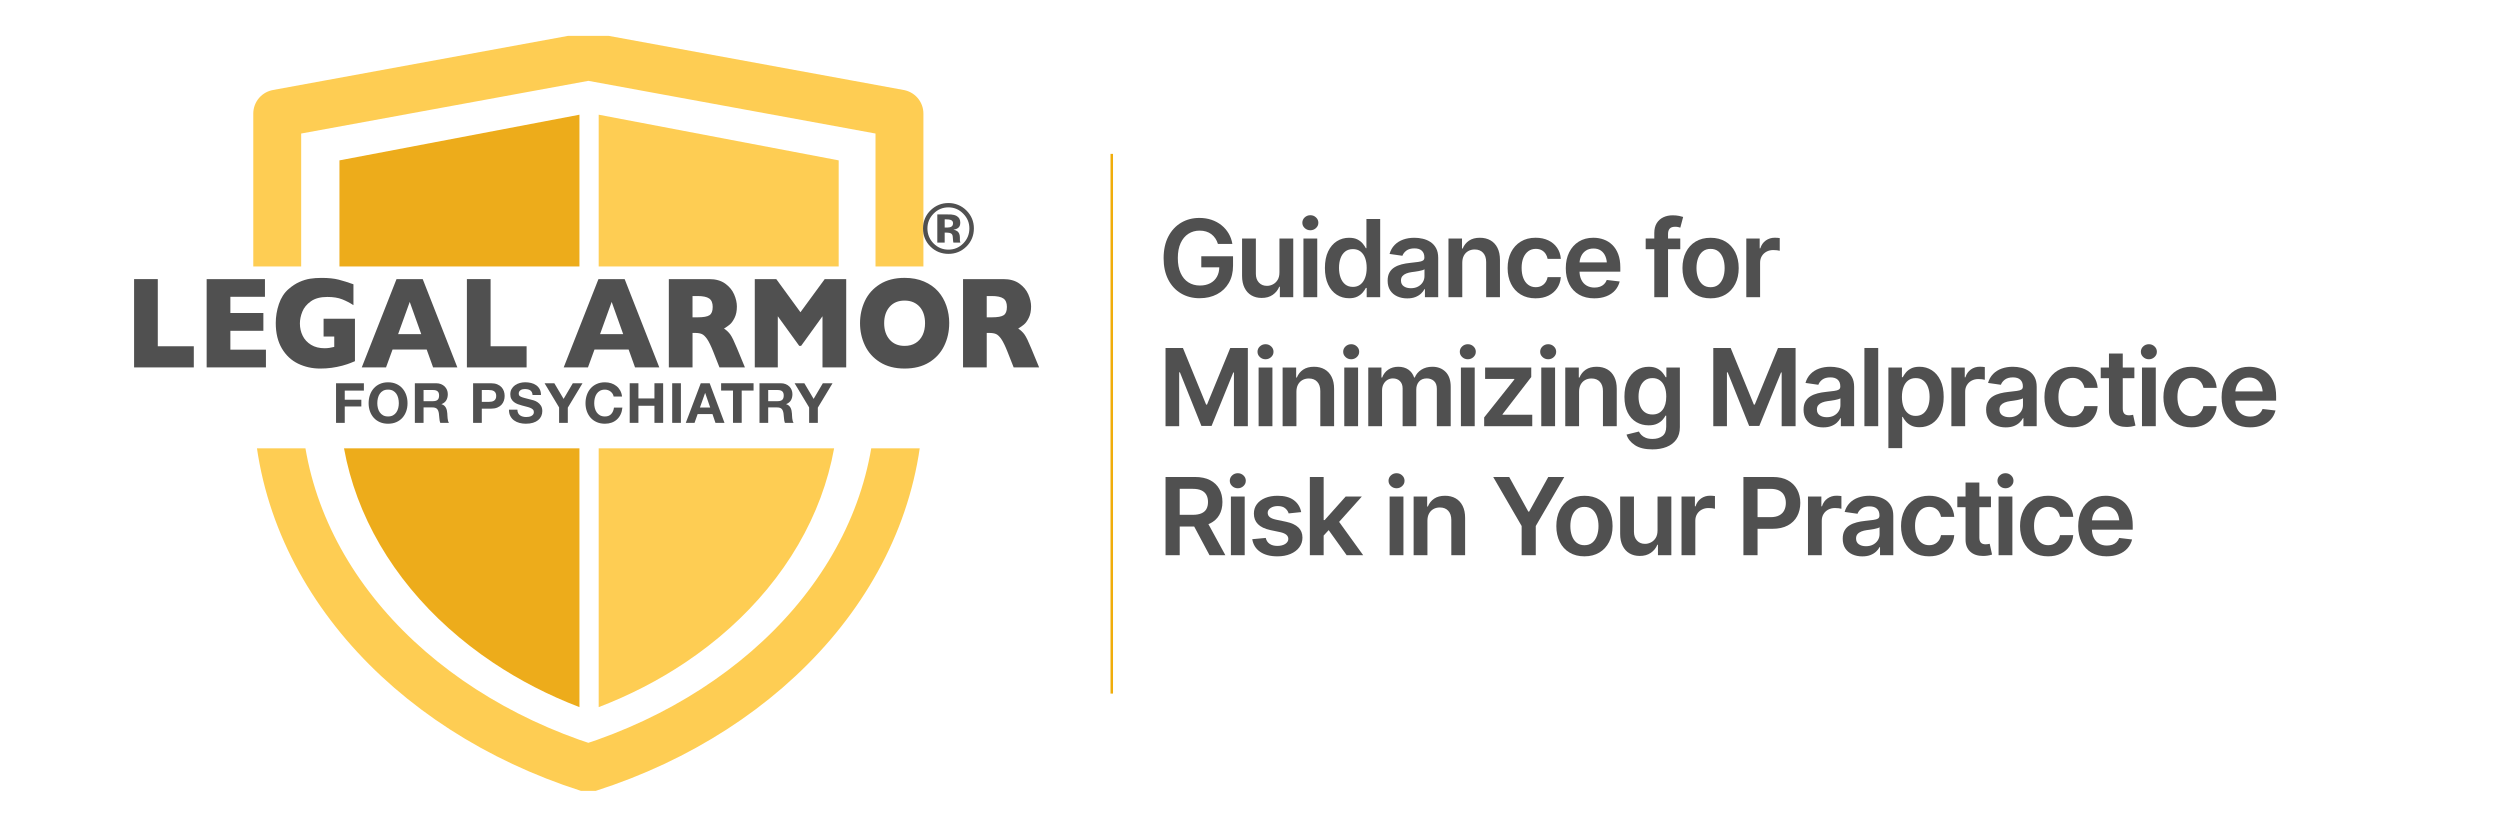<svg xmlns="http://www.w3.org/2000/svg" xmlns:xlink="http://www.w3.org/1999/xlink" id="Layer_3" viewBox="0 0 2000 666"><defs><style>.cls-1{clip-path:url(#clippath);}.cls-2{stroke:#fecd53;stroke-linecap:round;stroke-linejoin:round;stroke-width:38.32px;}.cls-2,.cls-3,.cls-4{fill:none;}.cls-3,.cls-5,.cls-6,.cls-7{stroke-width:0px;}.cls-5{fill:#505050;}.cls-4{stroke:#f0ad0b;stroke-miterlimit:10;stroke-width:2px;}.cls-6{fill:#edac1b;}.cls-8{filter:url(#drop-shadow-1);}.cls-7{fill:#fecd53;}</style><filter id="drop-shadow-1" filterUnits="userSpaceOnUse"><feOffset dx="7" dy="7"></feOffset><feGaussianBlur result="blur" stdDeviation="12"></feGaussianBlur><feFlood flood-color="#1b2f33" flood-opacity=".4"></feFlood><feComposite in2="blur" operator="in"></feComposite><feComposite in="SourceGraphic"></feComposite></filter><clipPath id="clippath"><path class="cls-3" d="M889.41,206.15H38.58V21.72h850.83v184.43ZM889.41,351.65H38.58v274.02h850.83v-274.02Z"></path></clipPath></defs><g class="cls-8"><g class="cls-1"><path class="cls-2" d="M214.78,83.86v227.19c0,134.64,103.13,249.78,248.89,296.42,145.77-46.64,248.9-161.78,248.9-296.42V83.86l-248.89-45.67-248.89,45.67Z"></path><path class="cls-6" d="M456.56,84.77v473.93c-24.7-9.45-47.91-21.41-69.2-35.65-25.31-16.94-47.44-36.78-65.75-58.98-37.32-45.25-57.05-98.16-57.05-153.01V121.3l192-36.54Z"></path><path class="cls-7" d="M471.95,84.77v473.93c24.7-9.45,47.91-21.41,69.2-35.65,25.31-16.94,47.44-36.78,65.75-58.98,37.32-45.25,57.05-98.16,57.05-153.01V121.3s-192-36.54-192-36.54Z"></path></g></g><path class="cls-5" d="M155.04,293.93h-47.77v-70.65h18.96v53.73h28.81v16.92Z"></path><path class="cls-5" d="M212.73,293.93h-47.41v-70.65h46.64v14.17h-27.67v12.95h26.4v14.22h-26.4v15.09h28.45v14.22Z"></path><path class="cls-5" d="M283.99,288.93c-1.36.58-2.53,1.05-3.49,1.43-.97.38-1.9.71-2.79,1.02-.89.31-2.19.7-3.88,1.17-2.87.75-5.74,1.32-8.6,1.71-2.86.39-5.88.59-9.05.59-6.38,0-12.28-1.31-17.69-3.92-5.41-2.62-9.75-6.68-13-12.18-3.25-5.51-4.88-12.27-4.88-20.29,0-5.17.84-10.24,2.52-15.22,1.68-4.98,4.24-8.96,7.69-11.95,2.84-2.48,5.72-4.38,8.64-5.68,2.92-1.31,5.77-2.18,8.55-2.63,2.78-.44,5.85-.66,9.21-.66,5.53,0,10.1.47,13.7,1.4,3.6.94,7.55,2.17,11.84,3.7v16.72c-2.84-1.87-5.85-3.43-9.03-4.69-3.18-1.26-7.14-1.89-11.89-1.89-5.47,0-9.85,1.16-13.13,3.49-3.28,2.33-5.57,5.11-6.85,8.33-1.29,3.23-1.93,6.35-1.93,9.38,0,3.57.74,6.86,2.22,9.86,1.48,3.01,3.72,5.42,6.71,7.24,2.99,1.82,6.61,2.73,10.84,2.73,2.42,0,4.99-.36,7.71-1.07v-8.31h-8.53v-14.22h25.09v33.95Z"></path><path class="cls-5" d="M365.9,293.93h-19.42l-5.13-14.32h-27.31l-5.22,14.32h-19.42l27.81-70.65h20.96l27.72,70.65ZM337,267.32l-9.21-25.79-9.3,25.79h18.51Z"></path><path class="cls-5" d="M421.28,293.93h-47.77v-70.65h18.96v53.73h28.81v16.92Z"></path><path class="cls-5" d="M527.45,293.93h-19.42l-5.13-14.32h-27.31l-5.22,14.32h-19.42l27.81-70.65h20.96l27.72,70.65ZM498.55,267.32l-9.21-25.79-9.3,25.79h18.51Z"></path><path class="cls-5" d="M595.94,293.93h-20.37l-4.94-12.54c-1.82-4.59-3.45-7.94-4.9-10.07-1.45-2.12-2.87-3.48-4.24-4.08-1.38-.59-3.15-.89-5.33-.89h-2.13v27.58h-18.96v-70.65h32.26c5.2,0,9.47,1.19,12.79,3.57,3.33,2.38,5.72,5.27,7.19,8.67,1.47,3.4,2.2,6.63,2.2,9.69,0,3.57-.61,6.58-1.84,9.05-1.22,2.46-2.52,4.26-3.88,5.38-1.36,1.12-2.89,2.19-4.58,3.21,2.03,1.33,3.7,2.9,5.01,4.71,1.32,1.82,3.11,5.5,5.38,11.04l6.35,15.34ZM570.17,245.6c0-3.26-.95-5.54-2.86-6.83-1.91-1.29-5.01-1.94-9.3-1.94h-3.99v17.03h4.08c4.63,0,7.8-.57,9.5-1.71,1.71-1.14,2.56-3.32,2.56-6.55Z"></path><path class="cls-5" d="M676.95,293.93h-18.96v-40.93l-17.1,23.7h-1.5l-17.15-23.7v40.93h-18.42v-70.65h17.2l19.33,26.51,19.42-26.51h17.19v70.65Z"></path><path class="cls-5" d="M759.37,258.55c0,6.59-1.35,12.66-4.06,18.2-2.71,5.54-6.74,9.94-12.09,13.2-5.35,3.26-11.87,4.89-19.55,4.89s-14.35-1.7-19.73-5.1c-5.38-3.4-9.38-7.87-12-13.41-2.62-5.54-3.92-11.47-3.92-17.79s1.3-12.29,3.9-17.82c2.6-5.52,6.6-9.97,12-13.36,5.4-3.38,11.98-5.07,19.76-5.07,5.81,0,10.99.97,15.54,2.91,4.55,1.94,8.29,4.56,11.23,7.88,2.93,3.31,5.16,7.17,6.67,11.57,1.51,4.4,2.27,9.03,2.27,13.89ZM740.04,258.55c0-2.65-.35-5.07-1.04-7.26-.7-2.19-1.75-4.09-3.15-5.71-1.41-1.61-3.12-2.87-5.15-3.77-2.03-.9-4.37-1.35-7.03-1.35-5.08,0-9.07,1.67-11.98,5-2.9,3.33-4.36,7.7-4.36,13.1s1.46,9.78,4.38,13.13c2.92,3.35,6.9,5.02,11.95,5.02,3.48,0,6.44-.77,8.89-2.32,2.45-1.55,4.31-3.69,5.58-6.42,1.27-2.74,1.91-5.87,1.91-9.41Z"></path><path class="cls-5" d="M831.3,293.93h-20.37l-4.94-12.54c-1.82-4.59-3.45-7.94-4.9-10.07-1.45-2.12-2.87-3.48-4.24-4.08-1.38-.59-3.15-.89-5.33-.89h-2.13v27.58h-18.96v-70.65h32.26c5.2,0,9.47,1.19,12.79,3.57,3.33,2.38,5.72,5.27,7.19,8.67,1.47,3.4,2.2,6.63,2.2,9.69,0,3.57-.61,6.58-1.84,9.05-1.22,2.46-2.52,4.26-3.88,5.38-1.36,1.12-2.89,2.19-4.58,3.21,2.03,1.33,3.7,2.9,5.01,4.71,1.32,1.82,3.11,5.5,5.38,11.04l6.35,15.34ZM805.53,245.6c0-3.26-.95-5.54-2.86-6.83-1.91-1.29-5.01-1.94-9.3-1.94h-3.99v17.03h4.08c4.63,0,7.8-.57,9.5-1.71,1.71-1.14,2.56-3.32,2.56-6.55Z"></path><path class="cls-5" d="M291.11,306.6v5.86h-15.31v7.32h13.27v5.41h-13.27v13.09h-6.97v-31.68h22.27Z"></path><path class="cls-5" d="M295.95,315.98c.71-2.03,1.73-3.79,3.06-5.3s2.96-2.69,4.9-3.55c1.94-.86,4.12-1.29,6.54-1.29s4.64.43,6.57,1.29c1.92.86,3.55,2.04,4.88,3.55s2.35,3.28,3.06,5.3c.71,2.03,1.06,4.22,1.06,6.59s-.35,4.46-1.06,6.46c-.71,2-1.73,3.73-3.06,5.21-1.33,1.48-2.96,2.64-4.88,3.48-1.92.84-4.11,1.26-6.57,1.26s-4.61-.42-6.54-1.26c-1.94-.84-3.57-2-4.9-3.48-1.33-1.48-2.35-3.22-3.06-5.21-.71-2-1.06-4.15-1.06-6.46s.35-4.56,1.06-6.59ZM302.31,326.45c.31,1.26.81,2.39,1.49,3.39.68,1.01,1.57,1.81,2.66,2.42,1.09.61,2.43.91,3.99.91s2.9-.3,3.99-.91c1.09-.61,1.98-1.41,2.66-2.42.68-1,1.18-2.14,1.49-3.39.31-1.26.47-2.55.47-3.88s-.16-2.74-.47-4.04c-.31-1.3-.81-2.46-1.49-3.48-.68-1.02-1.57-1.83-2.66-2.44-1.09-.61-2.43-.91-3.99-.91s-2.9.3-3.99.91c-1.09.61-1.98,1.42-2.66,2.44-.68,1.02-1.18,2.18-1.49,3.48s-.47,2.65-.47,4.04.16,2.63.47,3.88Z"></path><path class="cls-5" d="M348.97,306.6c1.42,0,2.7.23,3.84.69,1.14.46,2.11,1.09,2.93,1.89.81.8,1.43,1.72,1.86,2.77s.64,2.18.64,3.39c0,1.86-.39,3.48-1.18,4.84-.78,1.36-2.06,2.4-3.84,3.11v.09c.86.24,1.57.6,2.13,1.09.56.49,1.02,1.07,1.38,1.73.35.67.61,1.4.78,2.2.16.8.27,1.6.33,2.4.03.5.06,1.09.09,1.78.03.68.08,1.38.16,2.08.07.71.19,1.38.35,2.02.16.64.41,1.18.73,1.62h-6.97c-.38-1.01-.62-2.2-.71-3.59s-.22-2.72-.4-3.99c-.24-1.66-.74-2.87-1.51-3.64-.77-.77-2.03-1.15-3.77-1.15h-6.97v12.38h-6.97v-31.68h17.08ZM346.48,320.93c1.6,0,2.8-.35,3.59-1.06.8-.71,1.2-1.86,1.2-3.46s-.4-2.65-1.2-3.35c-.8-.7-2-1.04-3.59-1.04h-7.63v8.92h7.63Z"></path><path class="cls-5" d="M392.76,306.6c1.98,0,3.67.29,5.06.87,1.39.58,2.52,1.34,3.39,2.29.87.95,1.51,2.03,1.91,3.24.4,1.21.6,2.47.6,3.77s-.2,2.52-.6,3.75c-.4,1.23-1.04,2.31-1.91,3.26-.87.95-2,1.71-3.39,2.29-1.39.58-3.08.87-5.06.87h-7.32v11.36h-6.97v-31.68h14.29ZM390.85,321.5c.8,0,1.57-.06,2.31-.18.74-.12,1.39-.35,1.95-.69.56-.34,1.01-.82,1.35-1.44.34-.62.51-1.43.51-2.44s-.17-1.82-.51-2.44c-.34-.62-.79-1.1-1.35-1.44-.56-.34-1.21-.57-1.95-.69-.74-.12-1.51-.18-2.31-.18h-5.41v9.5h5.41Z"></path><path class="cls-5" d="M414.5,330.47c.38.74.89,1.34,1.53,1.8.64.46,1.38.8,2.24,1.02.86.22,1.74.33,2.66.33.62,0,1.29-.05,2-.16.71-.1,1.38-.3,2-.6s1.14-.7,1.55-1.22c.41-.52.62-1.18.62-1.97,0-.86-.27-1.55-.82-2.09-.55-.53-1.26-.98-2.15-1.33-.89-.35-1.89-.67-3.02-.93-1.12-.27-2.26-.56-3.42-.89-1.18-.29-2.34-.66-3.46-1.09-1.12-.43-2.13-.98-3.02-1.66-.89-.68-1.6-1.53-2.15-2.55-.55-1.02-.82-2.25-.82-3.71,0-1.63.35-3.04,1.04-4.24.69-1.2,1.6-2.2,2.73-3,1.12-.8,2.4-1.39,3.82-1.78,1.42-.38,2.84-.58,4.26-.58,1.66,0,3.25.18,4.77.55s2.88.97,4.06,1.8c1.18.83,2.12,1.89,2.82,3.17.69,1.29,1.04,2.85,1.04,4.68h-6.74c-.06-.95-.26-1.73-.6-2.35-.34-.62-.79-1.11-1.35-1.46-.56-.35-1.21-.61-1.93-.75-.73-.15-1.52-.22-2.37-.22-.56,0-1.12.06-1.69.18-.56.12-1.07.33-1.53.62-.46.3-.84.67-1.13,1.11-.3.44-.44,1.01-.44,1.69,0,.62.12,1.12.35,1.51s.7.74,1.4,1.06c.69.33,1.66.65,2.88.98,1.23.33,2.83.74,4.81,1.24.59.12,1.41.33,2.46.64,1.05.31,2.09.81,3.13,1.49,1.04.68,1.93,1.59,2.68,2.73.75,1.14,1.13,2.59,1.13,4.37,0,1.45-.28,2.79-.84,4.04-.56,1.24-1.4,2.32-2.51,3.22-1.11.9-2.48,1.61-4.13,2.11-1.64.5-3.54.75-5.7.75-1.75,0-3.44-.21-5.08-.64s-3.09-1.1-4.35-2.02c-1.26-.92-2.26-2.09-2.99-3.51-.74-1.42-1.09-3.11-1.06-5.06h6.74c0,1.06.19,1.97.58,2.71Z"></path><path class="cls-5" d="M435.66,306.6h7.81l7.41,12.51,7.37-12.51h7.76l-11.76,19.52v12.16h-6.97v-12.33l-11.62-19.34Z"></path><path class="cls-5" d="M490.1,315.05c-.42-.67-.93-1.25-1.55-1.75s-1.32-.89-2.11-1.18c-.78-.28-1.6-.42-2.46-.42-1.57,0-2.9.3-3.99.91-1.09.61-1.98,1.42-2.66,2.44-.68,1.02-1.18,2.18-1.49,3.48s-.47,2.65-.47,4.04.16,2.63.47,3.88.81,2.39,1.49,3.39c.68,1.01,1.57,1.81,2.66,2.42,1.09.61,2.42.91,3.99.91,2.13,0,3.79-.65,4.99-1.95s1.93-3.02,2.2-5.15h6.74c-.18,1.98-.64,3.77-1.38,5.37s-1.72,2.96-2.93,4.08c-1.21,1.12-2.63,1.98-4.26,2.57s-3.42.89-5.37.89c-2.43,0-4.61-.42-6.54-1.26s-3.57-2-4.9-3.48c-1.33-1.48-2.35-3.22-3.06-5.21-.71-2-1.07-4.15-1.07-6.46s.36-4.56,1.07-6.59c.71-2.03,1.73-3.79,3.06-5.3s2.96-2.69,4.9-3.55c1.94-.86,4.12-1.29,6.54-1.29,1.75,0,3.39.25,4.95.75,1.55.5,2.94,1.24,4.17,2.2,1.23.96,2.24,2.15,3.04,3.57.8,1.42,1.3,3.05,1.51,4.88h-6.74c-.12-.8-.38-1.53-.8-2.2Z"></path><path class="cls-5" d="M510.73,306.6v12.16h12.82v-12.16h6.97v31.68h-6.97v-13.67h-12.82v13.67h-6.97v-31.68h6.97Z"></path><path class="cls-5" d="M544.72,306.6v31.68h-6.97v-31.68h6.97Z"></path><path class="cls-5" d="M567.75,306.6l11.85,31.68h-7.23l-2.4-7.05h-11.85l-2.48,7.05h-7.01l11.98-31.68h7.14ZM568.15,326.03l-3.99-11.62h-.09l-4.13,11.62h8.21Z"></path><path class="cls-5" d="M576.89,312.45v-5.86h25.96v5.86h-9.49v25.82h-6.97v-25.82h-9.49Z"></path><path class="cls-5" d="M624.67,306.6c1.42,0,2.7.23,3.84.69,1.14.46,2.11,1.09,2.93,1.89.81.8,1.43,1.72,1.86,2.77.43,1.05.64,2.18.64,3.39,0,1.86-.39,3.48-1.18,4.84-.78,1.36-2.06,2.4-3.84,3.11v.09c.86.24,1.57.6,2.13,1.09s1.02,1.07,1.38,1.73c.35.67.61,1.4.78,2.2.16.8.27,1.6.33,2.4.03.5.06,1.09.09,1.78s.08,1.38.16,2.08c.07.71.19,1.38.36,2.02.16.64.41,1.18.73,1.62h-6.97c-.38-1.01-.62-2.2-.71-3.59-.09-1.39-.22-2.72-.4-3.99-.24-1.66-.74-2.87-1.51-3.64-.77-.77-2.03-1.15-3.77-1.15h-6.97v12.38h-6.97v-31.68h17.08ZM622.19,320.93c1.6,0,2.79-.35,3.59-1.06s1.2-1.86,1.2-3.46-.4-2.65-1.2-3.35-2-1.04-3.59-1.04h-7.63v8.92h7.63Z"></path><path class="cls-5" d="M635.68,306.6h7.81l7.41,12.51,7.37-12.51h7.76l-11.76,19.52v12.16h-6.97v-12.33l-11.62-19.34Z"></path><path class="cls-5" d="M773,197.36c-3.96,3.83-8.7,5.74-14.24,5.74s-10.54-1.96-14.46-5.88-5.88-8.74-5.88-14.46,2.12-10.89,6.35-14.82c3.97-3.68,8.64-5.52,14-5.52s10.41,1.99,14.38,5.96c3.97,3.98,5.96,8.77,5.96,14.38s-2.03,10.65-6.1,14.6ZM746.8,170.97c-3.24,3.31-4.86,7.24-4.86,11.79s1.65,8.71,4.94,12.01c3.27,3.29,7.23,4.94,11.87,4.94s8.57-1.66,11.84-4.97c3.27-3.33,4.91-7.32,4.91-11.98s-1.63-8.46-4.89-11.79c-3.29-3.39-7.25-5.08-11.87-5.08s-8.66,1.69-11.95,5.08ZM749.84,194.07v-22.55c1.4,0,3.49,0,6.28.01,2.79,0,4.34.02,4.65.04,1.78.13,3.27.52,4.44,1.16,2.01,1.1,3.01,2.9,3.01,5.38,0,1.9-.53,3.26-1.59,4.11s-2.36,1.35-3.91,1.51c1.42.3,2.48.73,3.2,1.3,1.33,1.07,1.99,2.76,1.99,5.06v2.02c0,.22.02.44.05.66.03.22.08.44.16.66l.21.63h-5.63c-.18-.72-.31-1.76-.37-3.12-.07-1.36-.19-2.28-.37-2.76-.29-.79-.85-1.34-1.66-1.66-.44-.18-1.12-.3-2.02-.36l-1.3-.08h-1.24v7.98h-5.91ZM760.61,175.96c-.81-.31-1.95-.47-3.42-.47h-1.44v6.54h2.29c1.38,0,2.46-.28,3.23-.83s1.16-1.44,1.16-2.68-.61-2.09-1.82-2.57Z"></path><path class="cls-5" d="M959.86,238.59c-5.74,0-10.79-1.3-15.14-3.91s-7.75-6.3-10.18-11.09-3.65-10.47-3.65-17.05,1.25-12.49,3.76-17.3c2.51-4.81,5.91-8.5,10.22-11.06s9.2-3.84,14.66-3.84c3.47,0,6.7.5,9.68,1.51,2.98,1.01,5.63,2.44,7.96,4.3,2.32,1.86,4.23,4.07,5.73,6.61,1.5,2.55,2.5,5.35,3,8.4h-11.55c-.5-1.65-1.2-3.13-2.08-4.45-.88-1.32-1.95-2.44-3.19-3.38-1.25-.94-2.65-1.64-4.22-2.12-1.57-.48-3.3-.71-5.21-.71-3.33,0-6.31.85-8.94,2.54-2.63,1.69-4.7,4.17-6.2,7.43-1.5,3.26-2.25,7.24-2.25,11.95s.74,8.73,2.23,12.01c1.48,3.28,3.55,5.76,6.21,7.45,2.66,1.69,5.74,2.54,9.24,2.54,3.16,0,5.91-.61,8.23-1.83,2.32-1.22,4.12-2.95,5.38-5.19,1.26-2.24,1.89-4.88,1.89-7.94l2.6.42h-17.01v-8.86h25.4v7.47c0,5.38-1.13,10.01-3.4,13.9-2.27,3.89-5.41,6.89-9.43,9.01-4.02,2.11-8.6,3.17-13.75,3.17Z"></path><path class="cls-5" d="M1023.56,218.06v-27.25h11.04v46.95h-10.71v-8.36h-.5c-1.06,2.63-2.8,4.79-5.21,6.47-2.41,1.68-5.38,2.5-8.9,2.48-3.08,0-5.79-.68-8.13-2.04-2.34-1.36-4.17-3.36-5.5-6-1.33-2.65-2-5.84-2-9.6v-29.9h11.04v28.22c0,2.94.82,5.29,2.46,7.05,1.64,1.76,3.79,2.63,6.45,2.6,1.62,0,3.2-.39,4.72-1.18,1.53-.78,2.78-1.96,3.76-3.53.98-1.57,1.47-3.54,1.47-5.92Z"></path><path class="cls-5" d="M1048.3,184.21c-1.76,0-3.28-.59-4.54-1.76s-1.89-2.59-1.89-4.24.63-3.11,1.89-4.28,2.77-1.76,4.54-1.76,3.23.59,4.49,1.76,1.89,2.6,1.89,4.28-.63,3.07-1.89,4.24-2.76,1.76-4.49,1.76ZM1042.75,237.75v-46.95h11.04v46.95h-11.04Z"></path><path class="cls-5" d="M1079.25,238.59c-3.67,0-6.96-.94-9.89-2.83-2.92-1.89-5.23-4.64-6.91-8.25s-2.52-7.99-2.52-13.14.86-9.64,2.58-13.23c1.72-3.58,4.04-6.3,6.95-8.15,2.91-1.85,6.17-2.77,9.78-2.77,2.77,0,5.04.46,6.8,1.39s3.17,2.04,4.22,3.34c1.05,1.3,1.85,2.51,2.42,3.63h.46v-23.39h11v62.57h-10.79v-7.43h-.67c-.59,1.15-1.41,2.36-2.48,3.63-1.06,1.27-2.48,2.37-4.24,3.28s-4,1.36-6.72,1.36ZM1082.31,229.52c2.35,0,4.35-.64,5.98-1.91,1.64-1.27,2.89-3.05,3.76-5.33.87-2.28,1.3-4.93,1.3-7.96s-.43-5.7-1.28-7.96c-.85-2.25-2.1-4-3.74-5.23-1.64-1.23-3.65-1.85-6.03-1.85s-4.48.64-6.13,1.93c-1.65,1.29-2.89,3.07-3.72,5.33-.83,2.27-1.24,4.86-1.24,7.77s.42,5.52,1.26,7.81c.84,2.3,2.08,4.1,3.72,5.42,1.64,1.32,3.67,1.97,6.11,1.97Z"></path><path class="cls-5" d="M1125.86,238.72c-3,0-5.68-.54-8.06-1.62-2.38-1.08-4.26-2.67-5.63-4.77-1.37-2.1-2.06-4.69-2.06-7.77,0-2.63.49-4.81,1.47-6.55.98-1.74,2.32-3.12,4.01-4.16,1.69-1.04,3.6-1.83,5.73-2.37,2.13-.55,4.33-.93,6.59-1.15,2.77-.31,5.01-.57,6.72-.8,1.71-.22,2.95-.59,3.72-1.09.77-.5,1.15-1.29,1.15-2.35v-.21c0-2.27-.67-4.03-2.02-5.29s-3.3-1.89-5.88-1.89c-2.72,0-4.86.59-6.45,1.76-1.58,1.18-2.65,2.56-3.21,4.16l-10.29-1.47c.81-2.86,2.16-5.24,4.03-7.16,1.88-1.92,4.16-3.36,6.87-4.33,2.7-.97,5.69-1.45,8.96-1.45,2.24,0,4.48.26,6.72.78,2.24.52,4.3,1.39,6.17,2.62,1.88,1.23,3.37,2.88,4.49,4.96,1.12,2.07,1.68,4.66,1.68,7.77v31.41h-10.62v-6.47h-.34c-.67,1.29-1.62,2.5-2.83,3.63-1.22,1.13-2.73,2.05-4.54,2.75-1.8.7-3.94,1.05-6.4,1.05ZM1128.67,230.57c2.24,0,4.17-.44,5.79-1.32,1.62-.88,2.88-2.06,3.78-3.53.9-1.47,1.34-3.07,1.34-4.81v-5.5c-.36.28-.95.54-1.76.78-.81.24-1.74.46-2.77.65-1.04.2-2.05.36-3.04.5-.99.14-1.85.25-2.58.34-1.65.22-3.13.6-4.43,1.11-1.3.52-2.33,1.23-3.09,2.12-.76.9-1.13,2.06-1.13,3.49,0,2.04.74,3.58,2.23,4.62,1.48,1.04,3.37,1.55,5.67,1.55Z"></path><path class="cls-5" d="M1169.82,210.29v27.46h-11.04v-46.95h10.83v8.02h.55c1.06-2.63,2.74-4.72,5.02-6.28,2.28-1.55,5.19-2.33,8.71-2.33,3.25,0,6.07.69,8.48,2.06,2.41,1.37,4.28,3.38,5.61,6.03,1.33,2.65,1.99,5.84,1.99,9.6v29.86h-11.04v-28.13c0-3.13-.81-5.59-2.44-7.37-1.62-1.78-3.86-2.67-6.72-2.67-1.93,0-3.65.42-5.14,1.26-1.5.84-2.67,2.05-3.53,3.63-.85,1.58-1.28,3.52-1.28,5.82Z"></path><path class="cls-5" d="M1228.57,238.67c-4.68,0-8.69-1.03-12.05-3.09s-5.94-4.91-7.73-8.55c-1.79-3.64-2.69-7.82-2.69-12.56s.91-9,2.73-12.64c1.82-3.64,4.41-6.49,7.77-8.55s7.32-3.09,11.88-3.09c3.83,0,7.22.7,10.16,2.1,2.94,1.4,5.28,3.37,7.03,5.9,1.75,2.53,2.75,5.49,3,8.88h-10.58c-.28-1.51-.83-2.87-1.64-4.07-.81-1.2-1.87-2.16-3.17-2.86-1.3-.7-2.85-1.05-4.64-1.05-2.27,0-4.25.61-5.94,1.83-1.69,1.22-3.02,2.96-3.97,5.23-.95,2.27-1.43,4.98-1.43,8.15s.46,5.94,1.39,8.25,2.24,4.09,3.95,5.33c1.71,1.25,3.71,1.87,6,1.87,2.44,0,4.5-.71,6.19-2.14,1.69-1.43,2.78-3.4,3.25-5.92h10.58c-.25,3.33-1.23,6.27-2.94,8.82-1.71,2.55-4.02,4.54-6.93,5.98-2.91,1.44-6.33,2.16-10.25,2.16Z"></path><path class="cls-5" d="M1275.43,238.67c-4.7,0-8.76-.99-12.18-2.96-3.42-1.97-6.04-4.77-7.87-8.38-1.83-3.61-2.75-7.87-2.75-12.77s.91-9.09,2.73-12.74c1.82-3.65,4.38-6.5,7.68-8.55,3.3-2.04,7.19-3.07,11.67-3.07,2.88,0,5.62.46,8.21,1.39,2.59.92,4.88,2.35,6.89,4.28,2,1.93,3.58,4.39,4.72,7.37,1.15,2.98,1.72,6.53,1.72,10.65v3.44h-38.46v-7.43h32.96l-5.17,2.18c0-2.66-.41-4.98-1.22-6.95-.81-1.97-2.02-3.52-3.61-4.64-1.6-1.12-3.58-1.68-5.96-1.68s-4.41.56-6.09,1.68c-1.68,1.12-2.95,2.62-3.82,4.51-.87,1.89-1.3,4-1.3,6.32v5.17c0,2.86.5,5.3,1.49,7.33.99,2.03,2.39,3.58,4.2,4.64,1.81,1.06,3.91,1.6,6.32,1.6,1.57,0,3-.22,4.3-.67,1.3-.45,2.42-1.13,3.36-2.04.94-.91,1.66-2.04,2.16-3.38l10.33,1.22c-.67,2.72-1.91,5.09-3.72,7.12-1.8,2.03-4.12,3.6-6.93,4.7-2.81,1.11-6.04,1.66-9.68,1.66Z"></path><path class="cls-5" d="M1344.22,190.8v8.57h-27.67v-8.57h27.67ZM1323.43,237.75v-51.36c0-3.16.66-5.79,1.97-7.89,1.32-2.1,3.09-3.67,5.31-4.7,2.23-1.04,4.68-1.55,7.37-1.55,1.93,0,3.65.15,5.14.46,1.5.31,2.6.59,3.3.84l-2.27,8.57c-.45-.17-1.02-.33-1.72-.48-.7-.15-1.5-.23-2.39-.23-2.04,0-3.51.5-4.39,1.51-.88,1.01-1.32,2.44-1.32,4.28v50.56h-11Z"></path><path class="cls-5" d="M1368.45,238.67c-4.59,0-8.57-1.01-11.93-3.02s-5.96-4.84-7.79-8.48c-1.83-3.64-2.75-7.87-2.75-12.68s.92-9.09,2.75-12.74c1.83-3.65,4.43-6.49,7.79-8.5s7.33-3.02,11.93-3.02,8.57,1.01,11.93,3.02,5.96,4.85,7.81,8.5,2.77,7.9,2.77,12.74-.92,9.04-2.77,12.68c-1.85,3.64-4.45,6.47-7.81,8.48s-7.33,3.02-11.93,3.02ZM1368.45,229.77c2.55,0,4.65-.68,6.3-2.04,1.65-1.36,2.89-3.2,3.72-5.52.83-2.32,1.24-4.9,1.24-7.73s-.41-5.49-1.24-7.81c-.83-2.32-2.07-4.16-3.72-5.52-1.65-1.36-3.75-2.04-6.3-2.04s-4.58.68-6.26,2.04c-1.68,1.36-2.93,3.2-3.76,5.52-.83,2.32-1.24,4.93-1.24,7.81s.41,5.4,1.24,7.73c.83,2.32,2.08,4.16,3.76,5.52,1.68,1.36,3.76,2.04,6.26,2.04Z"></path><path class="cls-5" d="M1397.04,237.75v-46.95h10.71v7.89h.5c.84-2.74,2.31-4.85,4.41-6.32s4.49-2.2,7.18-2.2c.59,0,1.27.03,2.04.08.77.06,1.41.13,1.91.21v10.16c-.48-.17-1.22-.31-2.23-.42-1.01-.11-1.97-.17-2.9-.17-2.04,0-3.86.43-5.46,1.3-1.6.87-2.85,2.06-3.76,3.57-.91,1.51-1.37,3.28-1.37,5.29v27.55h-11.04Z"></path><path class="cls-5" d="M932.44,278.38h13.9l18.56,45.31h.71l18.6-45.31h14.07v62.57h-11.13v-43h-.5l-17.38,42.79h-8.15l-17.18-42.87h-.59v43.08h-10.92v-62.57Z"></path><path class="cls-5" d="M1012.43,287.41c-1.76,0-3.28-.59-4.54-1.76s-1.89-2.59-1.89-4.24.63-3.11,1.89-4.28,2.77-1.76,4.54-1.76,3.23.59,4.49,1.76,1.89,2.6,1.89,4.28-.63,3.07-1.89,4.24-2.76,1.76-4.49,1.76ZM1006.89,340.95v-46.95h11.04v46.95h-11.04Z"></path><path class="cls-5" d="M1037.13,313.49v27.46h-11.04v-46.95h10.83v8.02h.55c1.06-2.63,2.74-4.72,5.02-6.28,2.28-1.55,5.19-2.33,8.71-2.33,3.25,0,6.07.69,8.48,2.06,2.41,1.37,4.28,3.38,5.61,6.03,1.33,2.65,1.99,5.84,1.99,9.6v29.86h-11.04v-28.13c0-3.13-.81-5.59-2.44-7.37-1.62-1.78-3.86-2.67-6.72-2.67-1.93,0-3.65.42-5.14,1.26-1.5.84-2.67,2.05-3.53,3.63-.85,1.58-1.28,3.52-1.28,5.82Z"></path><path class="cls-5" d="M1080.97,287.41c-1.76,0-3.28-.59-4.54-1.76s-1.89-2.59-1.89-4.24.63-3.11,1.89-4.28,2.77-1.76,4.54-1.76,3.23.59,4.49,1.76,1.89,2.6,1.89,4.28-.63,3.07-1.89,4.24-2.76,1.76-4.49,1.76ZM1075.42,340.95v-46.95h11.04v46.95h-11.04Z"></path><path class="cls-5" d="M1094.61,340.95v-46.95h10.54v8.02h.59c.98-2.69,2.6-4.79,4.87-6.32,2.27-1.53,4.96-2.29,8.06-2.29s5.88.77,8.06,2.31c2.18,1.54,3.71,3.64,4.58,6.3h.5c1.06-2.6,2.83-4.69,5.29-6.26,2.46-1.57,5.4-2.35,8.82-2.35,4.31,0,7.83,1.36,10.56,4.09,2.73,2.73,4.09,6.71,4.09,11.95v31.49h-11.09v-29.81c0-2.88-.78-5-2.33-6.36-1.55-1.36-3.45-2.04-5.69-2.04-2.66,0-4.73.83-6.21,2.5-1.48,1.67-2.23,3.8-2.23,6.4v29.31h-10.92v-30.23c0-2.44-.71-4.37-2.14-5.82-1.43-1.44-3.32-2.16-5.67-2.16-1.6,0-3.05.41-4.37,1.22-1.32.81-2.36,1.95-3.13,3.4-.77,1.46-1.15,3.14-1.15,5.04v28.55h-11.04Z"></path><path class="cls-5" d="M1174.27,287.41c-1.76,0-3.28-.59-4.54-1.76s-1.89-2.59-1.89-4.24.63-3.11,1.89-4.28,2.77-1.76,4.54-1.76,3.23.59,4.49,1.76,1.89,2.6,1.89,4.28-.63,3.07-1.89,4.24-2.76,1.76-4.49,1.76ZM1168.73,340.95v-46.95h11.04v46.95h-11.04Z"></path><path class="cls-5" d="M1187.33,340.95v-7.01l24.15-30.36v-.42h-23.39v-9.15h36.91v7.6l-22.97,29.77v.42h23.77v9.15h-38.46Z"></path><path class="cls-5" d="M1238.56,287.41c-1.76,0-3.28-.59-4.54-1.76s-1.89-2.59-1.89-4.24.63-3.11,1.89-4.28,2.77-1.76,4.54-1.76,3.23.59,4.49,1.76,1.89,2.6,1.89,4.28-.63,3.07-1.89,4.24-2.76,1.76-4.49,1.76ZM1233.02,340.95v-46.95h11.04v46.95h-11.04Z"></path><path class="cls-5" d="M1263.25,313.49v27.46h-11.04v-46.95h10.83v8.02h.55c1.06-2.63,2.74-4.72,5.02-6.28,2.28-1.55,5.19-2.33,8.71-2.33,3.25,0,6.07.69,8.48,2.06,2.41,1.37,4.28,3.38,5.61,6.03,1.33,2.65,1.99,5.84,1.99,9.6v29.86h-11.04v-28.13c0-3.13-.81-5.59-2.44-7.37-1.62-1.78-3.86-2.67-6.72-2.67-1.93,0-3.65.42-5.14,1.26-1.5.84-2.67,2.05-3.53,3.63-.85,1.58-1.28,3.52-1.28,5.82Z"></path><path class="cls-5" d="M1321.88,359.51c-5.96,0-10.65-1.16-14.07-3.46-3.42-2.31-5.61-5.1-6.59-8.38l9.91-2.44c.45.92,1.11,1.84,1.97,2.75.87.91,2.03,1.67,3.49,2.27,1.46.6,3.29.9,5.5.9,3.13,0,5.73-.76,7.79-2.29,2.06-1.53,3.09-4.01,3.09-7.45v-8.86h-.63c-.53,1.12-1.34,2.27-2.44,3.46-1.09,1.19-2.53,2.2-4.3,3.02-1.78.83-4.02,1.24-6.74,1.24-3.58,0-6.84-.85-9.76-2.56-2.93-1.71-5.25-4.25-6.97-7.64-1.72-3.39-2.58-7.63-2.58-12.72s.86-9.5,2.58-13.06c1.72-3.55,4.05-6.26,6.99-8.1s6.21-2.77,9.83-2.77c2.74,0,5.01.46,6.8,1.39,1.79.92,3.22,2.04,4.28,3.34,1.06,1.3,1.89,2.51,2.48,3.63h.59v-7.77h10.79v47.7c0,4-.95,7.32-2.86,9.95-1.9,2.63-4.51,4.6-7.83,5.9-3.32,1.3-7.09,1.95-11.32,1.95ZM1321.96,331.59c3.53,0,6.25-1.27,8.17-3.8,1.92-2.53,2.88-6.04,2.88-10.52,0-2.97-.42-5.56-1.26-7.77-.84-2.21-2.09-3.93-3.74-5.17-1.65-1.23-3.67-1.85-6.05-1.85s-4.52.64-6.17,1.93c-1.65,1.29-2.89,3.04-3.72,5.27-.83,2.23-1.24,4.75-1.24,7.58s.42,5.36,1.26,7.52c.84,2.16,2.09,3.83,3.76,5.02,1.67,1.19,3.7,1.79,6.11,1.79Z"></path><path class="cls-5" d="M1370.63,278.38h13.9l18.56,45.31h.71l18.6-45.31h14.07v62.57h-11.13v-43h-.5l-17.38,42.79h-8.15l-17.17-42.87h-.59v43.08h-10.92v-62.57Z"></path><path class="cls-5" d="M1458.6,341.92c-3,0-5.68-.54-8.06-1.62-2.38-1.08-4.26-2.67-5.63-4.77-1.37-2.1-2.06-4.69-2.06-7.77,0-2.63.49-4.81,1.47-6.55.98-1.74,2.32-3.12,4.01-4.16,1.69-1.04,3.6-1.83,5.73-2.37,2.13-.55,4.33-.93,6.59-1.15,2.77-.31,5.01-.57,6.72-.8,1.71-.22,2.95-.59,3.72-1.09.77-.5,1.15-1.29,1.15-2.35v-.21c0-2.27-.67-4.03-2.02-5.29s-3.3-1.89-5.88-1.89c-2.72,0-4.86.59-6.45,1.76-1.58,1.18-2.65,2.56-3.21,4.16l-10.29-1.47c.81-2.86,2.16-5.24,4.03-7.16,1.88-1.92,4.16-3.36,6.87-4.33,2.7-.97,5.69-1.45,8.96-1.45,2.24,0,4.48.26,6.72.78,2.24.52,4.3,1.39,6.17,2.62,1.88,1.23,3.37,2.88,4.49,4.96,1.12,2.07,1.68,4.66,1.68,7.77v31.41h-10.62v-6.47h-.34c-.67,1.29-1.62,2.5-2.83,3.63-1.22,1.13-2.73,2.05-4.54,2.75-1.8.7-3.94,1.05-6.4,1.05ZM1461.42,333.77c2.24,0,4.17-.44,5.79-1.32,1.62-.88,2.88-2.06,3.78-3.53.9-1.47,1.34-3.07,1.34-4.81v-5.5c-.36.28-.95.54-1.76.78-.81.24-1.74.46-2.77.65-1.04.2-2.05.36-3.04.5-.99.14-1.85.25-2.58.34-1.65.22-3.13.59-4.43,1.11-1.3.52-2.33,1.23-3.09,2.12-.76.9-1.13,2.06-1.13,3.49,0,2.04.74,3.58,2.23,4.62,1.48,1.04,3.37,1.55,5.67,1.55Z"></path><path class="cls-5" d="M1502.57,278.38v62.57h-11.04v-62.57h11.04Z"></path><path class="cls-5" d="M1510.71,358.5v-64.5h10.83v7.77h.67c.56-1.12,1.36-2.33,2.39-3.63,1.04-1.3,2.44-2.41,4.22-3.34,1.78-.92,4.05-1.39,6.82-1.39,3.61,0,6.87.92,9.78,2.77,2.91,1.85,5.23,4.56,6.95,8.15,1.72,3.58,2.58,7.99,2.58,13.23s-.84,9.53-2.52,13.14-3.98,6.36-6.91,8.25c-2.93,1.89-6.24,2.83-9.93,2.83-2.66,0-4.88-.46-6.66-1.37-1.78-.91-3.21-2-4.28-3.28-1.08-1.27-1.9-2.48-2.46-3.63h-.46v24.99h-11.04ZM1532.59,332.72c2.44,0,4.47-.66,6.11-1.97,1.64-1.32,2.88-3.12,3.72-5.42.84-2.29,1.26-4.9,1.26-7.81s-.42-5.5-1.26-7.77-2.07-4.04-3.7-5.33c-1.62-1.29-3.67-1.93-6.13-1.93s-4.39.62-6.03,1.85c-1.64,1.23-2.88,2.97-3.74,5.23-.85,2.25-1.28,4.91-1.28,7.96s.43,5.68,1.28,7.96c.85,2.28,2.11,4.06,3.76,5.33,1.65,1.27,3.65,1.91,6,1.91Z"></path><path class="cls-5" d="M1561.1,340.95v-46.95h10.71v7.89h.5c.84-2.74,2.31-4.85,4.41-6.32s4.49-2.2,7.18-2.2c.59,0,1.27.03,2.04.08.77.06,1.41.13,1.91.21v10.16c-.48-.17-1.22-.31-2.23-.42-1.01-.11-1.97-.17-2.9-.17-2.04,0-3.86.43-5.46,1.3-1.6.87-2.85,2.06-3.76,3.57-.91,1.51-1.37,3.28-1.37,5.29v27.55h-11.04Z"></path><path class="cls-5" d="M1604.65,341.92c-3,0-5.68-.54-8.06-1.62-2.38-1.08-4.26-2.67-5.63-4.77-1.37-2.1-2.06-4.69-2.06-7.77,0-2.63.49-4.81,1.47-6.55.98-1.74,2.32-3.12,4.01-4.16,1.69-1.04,3.6-1.83,5.73-2.37,2.13-.55,4.33-.93,6.59-1.15,2.77-.31,5.01-.57,6.72-.8,1.71-.22,2.95-.59,3.72-1.09.77-.5,1.15-1.29,1.15-2.35v-.21c0-2.27-.67-4.03-2.02-5.29s-3.3-1.89-5.88-1.89c-2.72,0-4.86.59-6.45,1.76-1.58,1.18-2.65,2.56-3.21,4.16l-10.29-1.47c.81-2.86,2.16-5.24,4.03-7.16,1.88-1.92,4.16-3.36,6.87-4.33,2.7-.97,5.69-1.45,8.96-1.45,2.24,0,4.48.26,6.72.78,2.24.52,4.3,1.39,6.17,2.62,1.88,1.23,3.37,2.88,4.49,4.96,1.12,2.07,1.68,4.66,1.68,7.77v31.41h-10.62v-6.47h-.34c-.67,1.29-1.62,2.5-2.83,3.63-1.22,1.13-2.73,2.05-4.54,2.75-1.8.7-3.94,1.05-6.4,1.05ZM1607.46,333.77c2.24,0,4.17-.44,5.79-1.32,1.62-.88,2.88-2.06,3.78-3.53.9-1.47,1.34-3.07,1.34-4.81v-5.5c-.36.28-.95.54-1.76.78-.81.24-1.74.46-2.77.65-1.04.2-2.05.36-3.04.5-.99.14-1.85.25-2.58.34-1.65.22-3.13.59-4.43,1.11-1.3.52-2.33,1.23-3.09,2.12-.76.9-1.13,2.06-1.13,3.49,0,2.04.74,3.58,2.23,4.62,1.48,1.04,3.37,1.55,5.67,1.55Z"></path><path class="cls-5" d="M1658.02,341.88c-4.68,0-8.69-1.03-12.05-3.09s-5.94-4.91-7.73-8.54c-1.79-3.64-2.69-7.82-2.69-12.56s.91-9,2.73-12.64c1.82-3.64,4.41-6.49,7.77-8.55s7.32-3.09,11.88-3.09c3.83,0,7.22.7,10.16,2.1,2.94,1.4,5.28,3.37,7.03,5.9,1.75,2.53,2.75,5.5,3,8.88h-10.58c-.28-1.51-.83-2.87-1.64-4.07-.81-1.2-1.87-2.16-3.17-2.86-1.3-.7-2.85-1.05-4.64-1.05-2.27,0-4.25.61-5.94,1.83-1.69,1.22-3.02,2.96-3.97,5.23-.95,2.27-1.43,4.98-1.43,8.15s.46,5.94,1.39,8.25,2.24,4.09,3.95,5.33c1.71,1.25,3.71,1.87,6,1.87,2.44,0,4.5-.71,6.19-2.14,1.69-1.43,2.78-3.4,3.25-5.92h10.58c-.25,3.33-1.23,6.27-2.94,8.82-1.71,2.55-4.02,4.54-6.93,5.98-2.91,1.44-6.33,2.16-10.25,2.16Z"></path><path class="cls-5" d="M1707.49,294v8.57h-26.92v-8.57h26.92ZM1687.17,282.83h11.04v44.01c0,1.85.41,3.21,1.22,4.09.81.88,2.1,1.32,3.86,1.32.48,0,1.01-.04,1.6-.13s1.12-.18,1.6-.29l1.89,8.65c-1.18.36-2.37.64-3.57.82-1.2.18-2.41.27-3.61.27-4.37,0-7.8-1.16-10.29-3.46-2.49-2.31-3.74-5.46-3.74-9.47v-45.81Z"></path><path class="cls-5" d="M1719.12,287.41c-1.76,0-3.28-.59-4.54-1.76s-1.89-2.59-1.89-4.24.63-3.11,1.89-4.28,2.77-1.76,4.54-1.76,3.23.59,4.49,1.76,1.89,2.6,1.89,4.28-.63,3.07-1.89,4.24-2.76,1.76-4.49,1.76ZM1713.58,340.95v-46.95h11.04v46.95h-11.04Z"></path><path class="cls-5" d="M1753.22,341.88c-4.68,0-8.69-1.03-12.05-3.09s-5.94-4.91-7.73-8.54c-1.79-3.64-2.69-7.82-2.69-12.56s.91-9,2.73-12.64c1.82-3.64,4.41-6.49,7.77-8.55s7.32-3.09,11.88-3.09c3.83,0,7.22.7,10.16,2.1,2.94,1.4,5.28,3.37,7.03,5.9,1.75,2.53,2.75,5.5,3,8.88h-10.58c-.28-1.51-.83-2.87-1.64-4.07-.81-1.2-1.87-2.16-3.17-2.86-1.3-.7-2.85-1.05-4.64-1.05-2.27,0-4.25.61-5.94,1.83-1.69,1.22-3.02,2.96-3.97,5.23-.95,2.27-1.43,4.98-1.43,8.15s.46,5.94,1.39,8.25,2.24,4.09,3.95,5.33c1.71,1.25,3.71,1.87,6,1.87,2.44,0,4.5-.71,6.19-2.14,1.69-1.43,2.78-3.4,3.25-5.92h10.58c-.25,3.33-1.23,6.27-2.94,8.82-1.71,2.55-4.02,4.54-6.93,5.98-2.91,1.44-6.33,2.16-10.25,2.16Z"></path><path class="cls-5" d="M1800.08,341.88c-4.7,0-8.76-.99-12.18-2.96-3.42-1.97-6.04-4.77-7.87-8.38-1.83-3.61-2.75-7.87-2.75-12.77s.91-9.09,2.73-12.75c1.82-3.65,4.38-6.5,7.68-8.54,3.3-2.04,7.19-3.07,11.67-3.07,2.88,0,5.62.46,8.21,1.39,2.59.92,4.88,2.35,6.89,4.28,2,1.93,3.58,4.39,4.72,7.37,1.15,2.98,1.72,6.53,1.72,10.65v3.44h-38.46v-7.43h32.96l-5.17,2.18c0-2.66-.41-4.98-1.22-6.95-.81-1.97-2.02-3.52-3.61-4.64-1.6-1.12-3.58-1.68-5.96-1.68s-4.41.56-6.09,1.68c-1.68,1.12-2.95,2.62-3.82,4.51-.87,1.89-1.3,4-1.3,6.32v5.17c0,2.86.5,5.3,1.49,7.33.99,2.03,2.39,3.58,4.2,4.64,1.81,1.06,3.91,1.6,6.32,1.6,1.57,0,3-.22,4.3-.67,1.3-.45,2.42-1.13,3.36-2.04.94-.91,1.66-2.04,2.16-3.38l10.33,1.22c-.67,2.72-1.91,5.09-3.72,7.12-1.8,2.03-4.12,3.6-6.93,4.7-2.81,1.11-6.04,1.66-9.68,1.66Z"></path><path class="cls-5" d="M932.44,444.15v-62.57h23.47c4.81,0,8.85.84,12.11,2.52,3.26,1.68,5.73,4.03,7.41,7.03,1.68,3.01,2.52,6.5,2.52,10.48s-.85,7.47-2.54,10.41c-1.69,2.94-4.19,5.21-7.49,6.8-3.3,1.6-7.36,2.39-12.18,2.39h-16.67v-9.36h15.12c2.83,0,5.14-.39,6.95-1.18,1.81-.78,3.14-1.94,3.99-3.46.85-1.53,1.28-3.39,1.28-5.61s-.44-4.11-1.3-5.69c-.87-1.58-2.2-2.79-3.99-3.61-1.79-.83-4.12-1.24-6.97-1.24h-10.37v53.08h-11.34ZM967.59,444.15l-15.16-28.39h12.35l15.5,28.39h-12.68Z"></path><path class="cls-5" d="M990.26,390.61c-1.76,0-3.28-.59-4.54-1.76s-1.89-2.59-1.89-4.24.63-3.11,1.89-4.28,2.77-1.76,4.54-1.76,3.23.59,4.49,1.76,1.89,2.6,1.89,4.28-.63,3.07-1.89,4.24-2.76,1.76-4.49,1.76ZM984.72,444.15v-46.95h11.04v46.95h-11.04Z"></path><path class="cls-5" d="M1040.95,409.68l-10.04,1.05c-.42-1.54-1.33-2.9-2.73-4.09-1.4-1.19-3.37-1.79-5.92-1.79-2.3,0-4.22.5-5.77,1.51-1.55,1.01-2.33,2.3-2.33,3.86,0,1.37.51,2.5,1.53,3.38,1.02.88,2.72,1.59,5.1,2.12l8.02,1.68c4.39.92,7.68,2.44,9.87,4.54s3.28,4.82,3.28,8.15c0,2.94-.85,5.54-2.56,7.81-1.71,2.27-4.07,4.03-7.08,5.29-3.01,1.26-6.47,1.89-10.39,1.89-5.74,0-10.35-1.21-13.84-3.63-3.49-2.42-5.58-5.79-6.28-10.1l10.79-1.01c.48,2.1,1.52,3.69,3.13,4.77,1.61,1.08,3.67,1.62,6.19,1.62s4.75-.54,6.34-1.62,2.39-2.4,2.39-3.97c0-2.63-2.1-4.42-6.3-5.38l-8.02-1.68c-4.51-.98-7.84-2.57-9.99-4.77-2.16-2.2-3.23-5-3.23-8.42,0-2.91.8-5.43,2.39-7.56,1.6-2.13,3.82-3.78,6.68-4.96s6.16-1.76,9.91-1.76c5.51,0,9.85,1.18,13,3.55,3.15,2.37,5.1,5.54,5.86,9.51Z"></path><path class="cls-5" d="M1047.88,444.15v-62.57h11.04v62.57h-11.04ZM1057.95,429.45l-.04-13.4h1.81l16.84-18.85h12.93l-20.74,23.14h-2.31l-8.48,9.11ZM1077.31,444.15l-15.29-21.33,7.47-7.81,21.04,29.14h-13.23Z"></path><path class="cls-5" d="M1117.25,390.61c-1.76,0-3.28-.59-4.54-1.76s-1.89-2.59-1.89-4.24.63-3.11,1.89-4.28,2.77-1.76,4.54-1.76,3.23.59,4.49,1.76,1.89,2.6,1.89,4.28-.63,3.07-1.89,4.24-2.76,1.76-4.49,1.76ZM1111.7,444.15v-46.95h11.04v46.95h-11.04Z"></path><path class="cls-5" d="M1141.94,416.69v27.46h-11.04v-46.95h10.83v8.02h.55c1.06-2.63,2.74-4.72,5.02-6.28,2.28-1.55,5.19-2.33,8.71-2.33,3.25,0,6.07.69,8.48,2.06,2.41,1.37,4.28,3.38,5.61,6.03,1.33,2.65,1.99,5.84,1.99,9.59v29.86h-11.04v-28.13c0-3.13-.81-5.59-2.44-7.37-1.62-1.78-3.86-2.67-6.72-2.67-1.93,0-3.65.42-5.14,1.26-1.5.84-2.67,2.05-3.53,3.63-.85,1.58-1.28,3.52-1.28,5.82Z"></path><path class="cls-5" d="M1194.55,381.58h12.81l15.29,27.71h.67l15.29-27.71h12.81l-22.8,39.22v23.35h-11.3v-23.35l-22.76-39.22Z"></path><path class="cls-5" d="M1267.54,445.07c-4.59,0-8.57-1.01-11.93-3.02s-5.96-4.84-7.79-8.48c-1.83-3.64-2.75-7.87-2.75-12.68s.92-9.09,2.75-12.74c1.83-3.65,4.43-6.49,7.79-8.5s7.33-3.02,11.93-3.02,8.57,1.01,11.93,3.02,5.96,4.85,7.81,8.5,2.77,7.9,2.77,12.74-.92,9.04-2.77,12.68c-1.85,3.64-4.45,6.47-7.81,8.48s-7.33,3.02-11.93,3.02ZM1267.54,436.17c2.55,0,4.65-.68,6.3-2.04,1.65-1.36,2.89-3.2,3.72-5.52.83-2.32,1.24-4.9,1.24-7.73s-.41-5.49-1.24-7.81c-.83-2.32-2.07-4.16-3.72-5.52-1.65-1.36-3.75-2.04-6.3-2.04s-4.58.68-6.26,2.04c-1.68,1.36-2.93,3.2-3.76,5.52-.83,2.32-1.24,4.93-1.24,7.81s.41,5.4,1.24,7.73c.83,2.32,2.08,4.17,3.76,5.52s3.76,2.04,6.26,2.04Z"></path><path class="cls-5" d="M1326.03,424.46v-27.25h11.04v46.95h-10.71v-8.36h-.5c-1.06,2.63-2.8,4.79-5.21,6.47-2.41,1.68-5.38,2.5-8.9,2.48-3.08,0-5.79-.68-8.13-2.04-2.34-1.36-4.17-3.36-5.5-6-1.33-2.65-2-5.84-2-9.6v-29.9h11.04v28.22c0,2.94.82,5.29,2.46,7.05,1.64,1.76,3.79,2.63,6.45,2.6,1.62,0,3.2-.39,4.72-1.18,1.53-.78,2.78-1.96,3.76-3.53.98-1.57,1.47-3.54,1.47-5.92Z"></path><path class="cls-5" d="M1345.22,444.15v-46.95h10.71v7.89h.5c.84-2.74,2.31-4.85,4.41-6.32s4.49-2.21,7.18-2.21c.59,0,1.27.03,2.04.08.77.06,1.41.13,1.91.21v10.16c-.48-.17-1.22-.31-2.23-.42-1.01-.11-1.97-.17-2.9-.17-2.04,0-3.86.43-5.46,1.3-1.6.87-2.85,2.06-3.76,3.57-.91,1.51-1.37,3.28-1.37,5.29v27.55h-11.04Z"></path><path class="cls-5" d="M1394.73,444.15v-62.57h23.47c4.81,0,8.85.9,12.11,2.69,3.26,1.79,5.73,4.26,7.41,7.39,1.68,3.14,2.52,6.69,2.52,10.67s-.85,7.57-2.54,10.69c-1.69,3.12-4.19,5.57-7.5,7.35-3.3,1.78-7.36,2.67-12.18,2.67h-15.54v-9.32h13.98c2.83,0,5.14-.48,6.95-1.45,1.81-.97,3.14-2.31,3.99-4.03.85-1.72,1.28-3.69,1.28-5.9s-.43-4.21-1.28-5.9c-.85-1.69-2.18-3.01-3.99-3.95-1.8-.94-4.14-1.41-6.99-1.41h-10.37v53.08h-11.34Z"></path><path class="cls-5" d="M1446.38,444.15v-46.95h10.71v7.89h.5c.84-2.74,2.31-4.85,4.41-6.32s4.49-2.21,7.18-2.21c.59,0,1.27.03,2.04.08.77.06,1.41.13,1.91.21v10.16c-.48-.17-1.22-.31-2.23-.42-1.01-.11-1.97-.17-2.9-.17-2.04,0-3.86.43-5.46,1.3-1.6.87-2.85,2.06-3.76,3.57-.91,1.51-1.37,3.28-1.37,5.29v27.55h-11.04Z"></path><path class="cls-5" d="M1489.93,445.12c-3,0-5.68-.54-8.06-1.62-2.38-1.08-4.26-2.67-5.63-4.77-1.37-2.1-2.06-4.69-2.06-7.77,0-2.63.49-4.81,1.47-6.55.98-1.74,2.32-3.12,4.01-4.16,1.69-1.04,3.6-1.83,5.73-2.37,2.13-.55,4.33-.93,6.59-1.16,2.77-.31,5.01-.57,6.72-.8,1.71-.22,2.95-.59,3.72-1.09.77-.5,1.15-1.29,1.15-2.35v-.21c0-2.27-.67-4.03-2.02-5.29s-3.3-1.89-5.88-1.89c-2.72,0-4.86.59-6.45,1.76-1.58,1.18-2.65,2.56-3.21,4.16l-10.29-1.47c.81-2.86,2.16-5.24,4.03-7.16,1.88-1.92,4.16-3.36,6.87-4.33,2.7-.97,5.69-1.45,8.96-1.45,2.24,0,4.48.26,6.72.78,2.24.52,4.3,1.39,6.17,2.62,1.88,1.23,3.37,2.88,4.49,4.96,1.12,2.07,1.68,4.66,1.68,7.77v31.41h-10.62v-6.47h-.34c-.67,1.29-1.62,2.5-2.83,3.63-1.22,1.13-2.73,2.05-4.54,2.75-1.8.7-3.94,1.05-6.4,1.05ZM1492.74,436.97c2.24,0,4.17-.44,5.79-1.32,1.62-.88,2.88-2.06,3.78-3.53.9-1.47,1.34-3.07,1.34-4.81v-5.5c-.36.28-.95.54-1.76.78-.81.24-1.74.46-2.77.65-1.04.2-2.05.36-3.04.5-.99.14-1.85.25-2.58.34-1.65.22-3.13.6-4.43,1.11-1.3.52-2.33,1.22-3.09,2.12-.76.9-1.13,2.06-1.13,3.49,0,2.04.74,3.58,2.23,4.62,1.48,1.04,3.37,1.55,5.67,1.55Z"></path><path class="cls-5" d="M1543.3,445.07c-4.68,0-8.69-1.03-12.05-3.09-3.36-2.06-5.94-4.91-7.73-8.55-1.79-3.64-2.69-7.82-2.69-12.56s.91-9,2.73-12.64c1.82-3.64,4.41-6.49,7.77-8.54s7.32-3.09,11.88-3.09c3.83,0,7.22.7,10.16,2.1,2.94,1.4,5.28,3.37,7.03,5.9,1.75,2.53,2.75,5.49,3,8.88h-10.58c-.28-1.51-.83-2.87-1.64-4.07-.81-1.2-1.87-2.16-3.17-2.86-1.3-.7-2.85-1.05-4.64-1.05-2.27,0-4.25.61-5.94,1.83-1.69,1.22-3.02,2.96-3.97,5.23-.95,2.27-1.43,4.98-1.43,8.15s.46,5.94,1.39,8.25,2.24,4.09,3.95,5.33c1.71,1.25,3.71,1.87,6,1.87,2.44,0,4.5-.71,6.19-2.14,1.69-1.43,2.78-3.4,3.25-5.92h10.58c-.25,3.33-1.23,6.27-2.94,8.82-1.71,2.55-4.02,4.54-6.93,5.98-2.91,1.44-6.33,2.16-10.25,2.16Z"></path><path class="cls-5" d="M1592.77,397.2v8.57h-26.92v-8.57h26.92ZM1572.44,386.03h11.04v44.01c0,1.85.41,3.21,1.22,4.09.81.88,2.1,1.32,3.86,1.32.48,0,1.01-.04,1.6-.13s1.12-.18,1.6-.29l1.89,8.65c-1.18.36-2.37.64-3.57.82-1.2.18-2.41.27-3.61.27-4.37,0-7.8-1.16-10.29-3.46-2.49-2.31-3.74-5.47-3.74-9.47v-45.81Z"></path><path class="cls-5" d="M1604.4,390.61c-1.76,0-3.28-.59-4.54-1.76s-1.89-2.59-1.89-4.24.63-3.11,1.89-4.28,2.77-1.76,4.54-1.76,3.23.59,4.49,1.76,1.89,2.6,1.89,4.28-.63,3.07-1.89,4.24-2.76,1.76-4.49,1.76ZM1598.86,444.15v-46.95h11.04v46.95h-11.04Z"></path><path class="cls-5" d="M1638.5,445.07c-4.68,0-8.69-1.03-12.05-3.09-3.36-2.06-5.94-4.91-7.73-8.55-1.79-3.64-2.69-7.82-2.69-12.56s.91-9,2.73-12.64c1.82-3.64,4.41-6.49,7.77-8.54s7.32-3.09,11.88-3.09c3.83,0,7.22.7,10.16,2.1,2.94,1.4,5.28,3.37,7.03,5.9,1.75,2.53,2.75,5.49,3,8.88h-10.58c-.28-1.51-.83-2.87-1.64-4.07-.81-1.2-1.87-2.16-3.17-2.86-1.3-.7-2.85-1.05-4.64-1.05-2.27,0-4.25.61-5.94,1.83-1.69,1.22-3.02,2.96-3.97,5.23-.95,2.27-1.43,4.98-1.43,8.15s.46,5.94,1.39,8.25,2.24,4.09,3.95,5.33c1.71,1.25,3.71,1.87,6,1.87,2.44,0,4.5-.71,6.19-2.14,1.69-1.43,2.78-3.4,3.25-5.92h10.58c-.25,3.33-1.23,6.27-2.94,8.82-1.71,2.55-4.02,4.54-6.93,5.98-2.91,1.44-6.33,2.16-10.25,2.16Z"></path><path class="cls-5" d="M1685.36,445.07c-4.7,0-8.76-.99-12.18-2.96-3.42-1.97-6.04-4.77-7.87-8.38-1.83-3.61-2.75-7.87-2.75-12.77s.91-9.09,2.73-12.74c1.82-3.65,4.38-6.5,7.68-8.55,3.3-2.04,7.19-3.07,11.67-3.07,2.88,0,5.62.46,8.21,1.39,2.59.92,4.88,2.35,6.89,4.28,2,1.93,3.58,4.39,4.72,7.37,1.15,2.98,1.72,6.53,1.72,10.64v3.44h-38.46v-7.43h32.96l-5.17,2.18c0-2.66-.41-4.98-1.22-6.95-.81-1.97-2.02-3.52-3.61-4.64-1.6-1.12-3.58-1.68-5.96-1.68s-4.41.56-6.09,1.68c-1.68,1.12-2.95,2.62-3.82,4.51-.87,1.89-1.3,4-1.3,6.32v5.17c0,2.86.5,5.3,1.49,7.33.99,2.03,2.39,3.58,4.2,4.64,1.81,1.06,3.91,1.6,6.32,1.6,1.57,0,3-.22,4.3-.67,1.3-.45,2.42-1.13,3.36-2.04.94-.91,1.66-2.04,2.16-3.38l10.33,1.22c-.67,2.72-1.91,5.09-3.72,7.12-1.8,2.03-4.12,3.6-6.93,4.7-2.81,1.11-6.04,1.66-9.68,1.66Z"></path><line class="cls-3" x1="943.87" y1="74.95" x2="941.21" y2="546.03"></line><line class="cls-4" x1="889.41" y1="123.1" x2="889.41" y2="554.87"></line></svg>